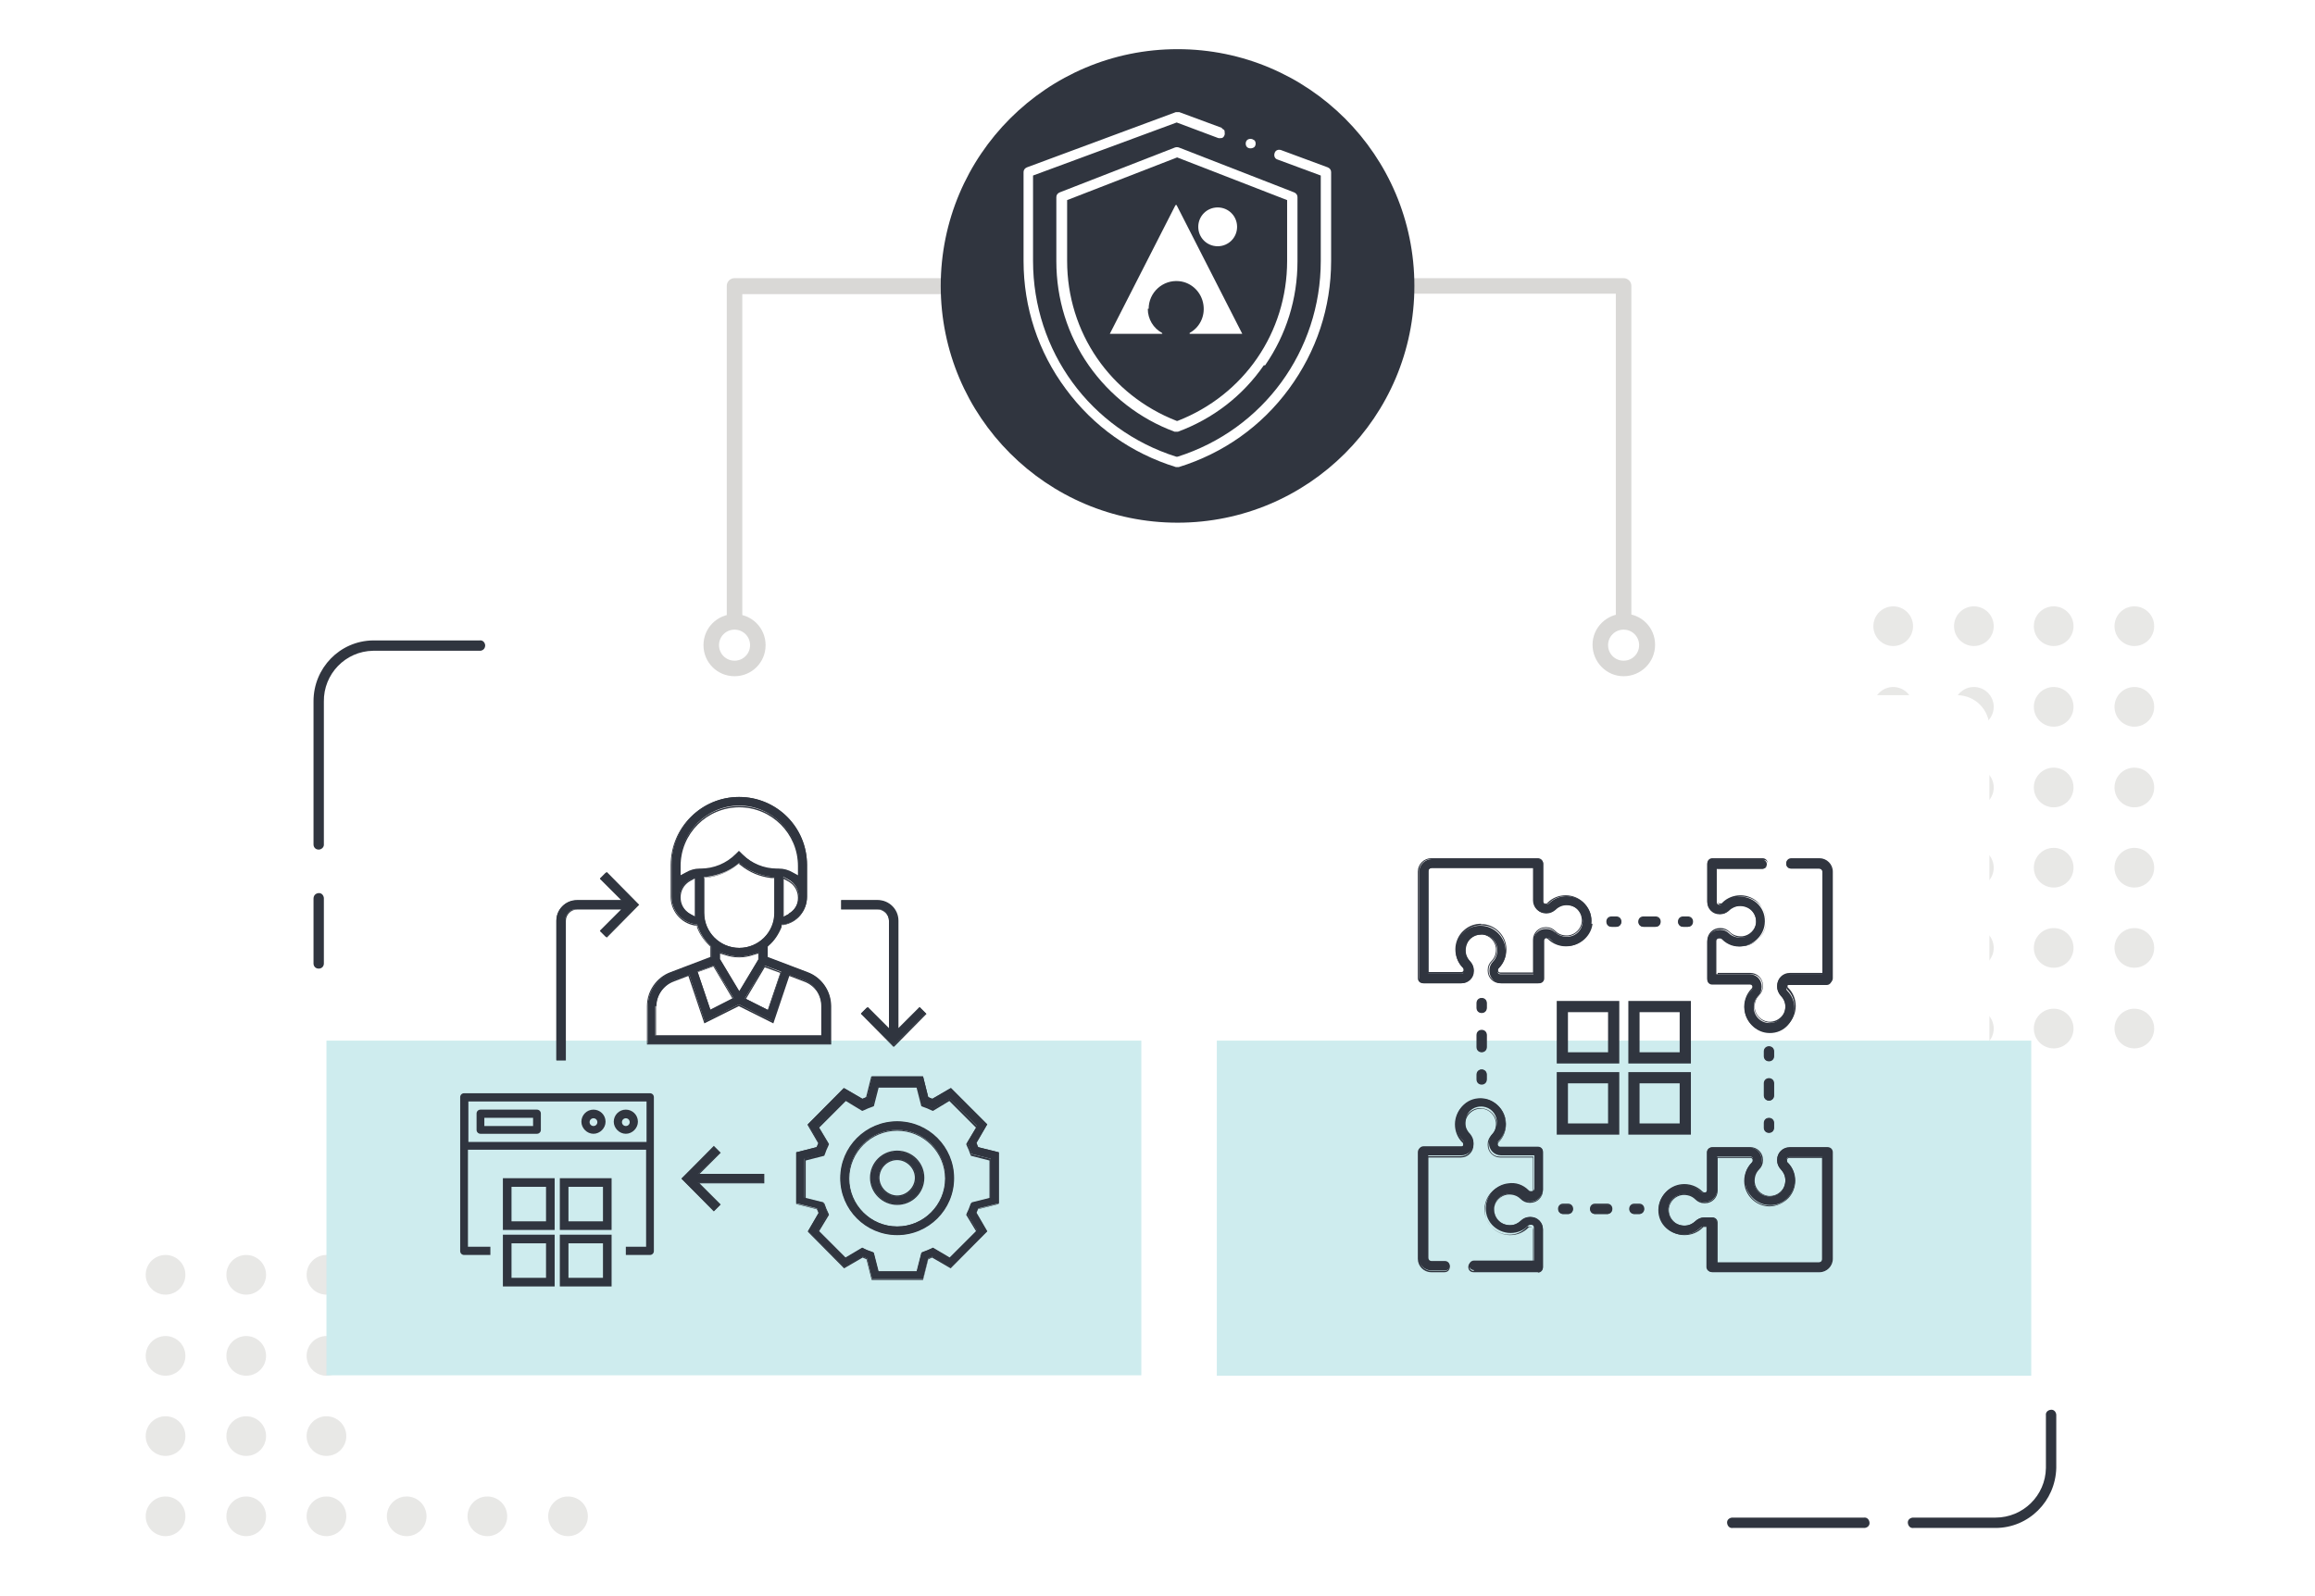 <?xml version="1.0" encoding="UTF-8"?>
<svg preserveAspectRatio="xMidYMid slice" xmlns="http://www.w3.org/2000/svg" xmlns:xlink="http://www.w3.org/1999/xlink" width="512px" height="353px" viewBox="0 0 538.1 370">
  <defs>
    <style>.g{fill:#d9d8d6;}.h,.i,.j{fill:#fff;}.k{fill:#ceecee;}.i{filter:url(#c);}.l{opacity:.6;}.m{fill:#30353f;}.j{filter:url(#e);}</style>
    <filter id="c" filterUnits="userSpaceOnUse">
      <feOffset dx="0" dy="0"></feOffset>
      <feGaussianBlur result="d" stdDeviation="5"></feGaussianBlur>
      <feFlood flood-color="#000" flood-opacity=".2"></feFlood>
      <feComposite in2="d" operator="in"></feComposite>
      <feComposite in="SourceGraphic"></feComposite>
    </filter>
    <filter id="e" filterUnits="userSpaceOnUse">
      <feOffset dx="0" dy="0"></feOffset>
      <feGaussianBlur result="f" stdDeviation="5"></feGaussianBlur>
      <feFlood flood-color="#000" flood-opacity=".2"></feFlood>
      <feComposite in2="f" operator="in"></feComposite>
      <feComposite in="SourceGraphic"></feComposite>
    </filter>
  </defs>
  <g id="a"></g>
  <g id="b">
    <g>
      <g class="l">
        <circle class="g" cx="439.6" cy="238.5" r="4.6"></circle>
        <circle class="g" cx="439.6" cy="219.8" r="4.6"></circle>
        <circle class="g" cx="439.6" cy="201.2" r="4.6"></circle>
        <circle class="g" cx="439.6" cy="182.6" r="4.6"></circle>
        <circle class="g" cx="439.6" cy="163.9" r="4.6"></circle>
        <circle class="g" cx="439.6" cy="145.2" r="4.6"></circle>
        <circle class="g" cx="458.3" cy="145.2" r="4.6"></circle>
        <circle class="g" cx="476.8" cy="145.2" r="4.6"></circle>
        <circle class="g" cx="495.5" cy="145.2" r="4.6"></circle>
        <circle class="g" cx="458.3" cy="238.5" r="4.6"></circle>
        <circle class="g" cx="458.3" cy="219.8" r="4.6"></circle>
        <circle class="g" cx="458.3" cy="201.2" r="4.6"></circle>
        <circle class="g" cx="458.3" cy="182.6" r="4.6"></circle>
        <circle class="g" cx="458.3" cy="163.9" r="4.6"></circle>
        <circle class="g" cx="476.8" cy="238.5" r="4.6"></circle>
        <circle class="g" cx="476.8" cy="219.8" r="4.6"></circle>
        <circle class="g" cx="476.8" cy="201.2" r="4.6"></circle>
        <circle class="g" cx="476.8" cy="182.6" r="4.6"></circle>
        <circle class="g" cx="476.8" cy="163.9" r="4.6"></circle>
        <circle class="g" cx="495.5" cy="238.5" r="4.6"></circle>
        <circle class="g" cx="495.5" cy="219.8" r="4.6"></circle>
        <circle class="g" cx="495.5" cy="201.2" r="4.6"></circle>
        <circle class="g" cx="495.5" cy="182.6" r="4.6"></circle>
        <circle class="g" cx="495.5" cy="163.9" r="4.6"></circle>
      </g>
      <g class="l">
        <circle class="g" cx="132.4" cy="351.6" r="4.6"></circle>
        <circle class="g" cx="113.7" cy="351.6" r="4.6"></circle>
        <circle class="g" cx="95" cy="351.6" r="4.6"></circle>
        <circle class="g" cx="76.4" cy="351.6" r="4.6"></circle>
        <circle class="g" cx="57.8" cy="351.6" r="4.6"></circle>
        <circle class="g" cx="39.1" cy="351.6" r="4.6"></circle>
        <circle class="g" cx="39.1" cy="333" r="4.6"></circle>
        <circle class="g" cx="39.1" cy="314.4" r="4.6"></circle>
        <circle class="g" cx="39.1" cy="295.6" r="4.6"></circle>
        <circle class="g" cx="132.4" cy="333" r="4.6"></circle>
        <circle class="g" cx="113.7" cy="333" r="4.6"></circle>
        <circle class="g" cx="95" cy="333" r="4.6"></circle>
        <circle class="g" cx="76.4" cy="333" r="4.6"></circle>
        <circle class="g" cx="57.8" cy="333" r="4.6"></circle>
        <circle class="g" cx="132.4" cy="314.4" r="4.6"></circle>
        <circle class="g" cx="113.7" cy="314.4" r="4.6"></circle>
        <circle class="g" cx="95" cy="314.4" r="4.6"></circle>
        <circle class="g" cx="76.4" cy="314.4" r="4.6"></circle>
        <circle class="g" cx="57.8" cy="314.4" r="4.6"></circle>
        <circle class="g" cx="132.4" cy="295.6" r="4.6"></circle>
        <circle class="g" cx="113.7" cy="295.6" r="4.6"></circle>
        <circle class="g" cx="95" cy="295.6" r="4.6"></circle>
        <circle class="g" cx="76.4" cy="295.6" r="4.6"></circle>
        <circle class="g" cx="57.8" cy="295.6" r="4.6"></circle>
      </g>
      <path class="i" d="M93.7,161.6H248.1c4.2,0,7.5,3.4,7.5,7.5v163.8c0,4.2-3.4,7.5-7.5,7.5H93.7c-4.2,0-7.5-3.4-7.5-7.5V169.2c0-4.2,3.4-7.6,7.5-7.6Z"></path>
      <path class="j" d="M300.1,161.2h154.3c4.2,0,7.5,3.4,7.5,7.5v163.8c0,4.2-3.4,7.5-7.5,7.5h-154.3c-4.2,0-7.5-3.4-7.5-7.5V168.7c0-4.2,3.4-7.5,7.5-7.5Z"></path>
      <rect class="k" x="282.8" y="241.3" width="188.8" height="77.7"></rect>
      <path class="k" d="M169.4,241.3H76.4v77.6h188.9v-77.6h-95.9Z"></path>
      <path class="g" d="M172.8,144.1h-3.6V66.3c0-1,.8-1.8,1.8-1.8h51.5v3.7h-49.7v75.9Z"></path>
      <path class="g" d="M378.9,144.1h-3.6V68.1h-59.4v-3.6h61.2c1,0,1.8,.8,1.8,1.8h0v77.8Z"></path>
      <circle class="m" cx="273.7" cy="66.3" r="54.9"></circle>
      <path class="g" d="M171,156.8c-4,0-7.2-3.2-7.2-7.2s3.2-7.2,7.2-7.2,7.2,3.2,7.2,7.2-3.2,7.2-7.2,7.2Zm0-10.8c-2,0-3.6,1.6-3.6,3.6s1.6,3.6,3.6,3.6,3.6-1.6,3.6-3.6-1.6-3.6-3.6-3.6h0Z"></path>
      <path class="g" d="M377.1,156.8c-4,0-7.2-3.3-7.2-7.3s3.3-7.2,7.3-7.2,7.2,3.2,7.2,7.2c0,4.1-3.3,7.3-7.3,7.3Zm0-10.8c-2,0-3.6,1.6-3.6,3.6s1.6,3.6,3.6,3.6,3.6-1.6,3.6-3.6-1.6-3.6-3.6-3.6h0Z"></path>
      <path class="m" d="M74.6,197c-.7,0-1.2-.5-1.2-1.2v-33.2c0-7.7,6.1-14,13.8-14.1h24.7c.7-.1,1.2,.4,1.3,1.1,0,.7-.4,1.2-1.1,1.3h-24.9c-6.4,.1-11.5,5.4-11.4,11.8v33.2c0,.6-.6,1.1-1.2,1.1Z"></path>
      <path class="m" d="M74.6,224.6c-.7,0-1.2-.5-1.2-1.2h0v-15c0-.7,.4-1.2,1.1-1.3,.7-.1,1.2,.4,1.3,1.1v15.2c0,.7-.5,1.2-1.2,1.2h0Z"></path>
      <path class="m" d="M463.3,354.3h-19c-.7,.1-1.2-.4-1.3-1.1-.1-.7,.4-1.2,1.1-1.3h19.2c6.4,0,11.6-5.1,11.7-11.5v-12.2c-.1-.7,.4-1.2,1.1-1.3,.7-.1,1.2,.4,1.3,1.1v12.4c-.2,7.7-6.4,13.9-14.1,13.9Z"></path>
      <path class="m" d="M432.8,354.3h-30.4c-.7,.1-1.2-.4-1.3-1.1-.1-.7,.4-1.2,1.1-1.3h30.6c.7-.1,1.2,.4,1.3,1.1,.1,.7-.4,1.2-1.1,1.3h-.2Z"></path>
      <path class="h" d="M80.6,34.6c.4,0,.8-.2,1.1-.4,.3-.3,.4-.7,.4-1.1s-.2-.8-.4-1.1c-.3-.3-.7-.4-1.1-.4s-.8,.2-1.1,.4c-.3,.3-.4,.7-.4,1.1s.2,.8,.4,1.1c.3,.3,.7,.4,1.1,.4Z"></path>
      <g>
        <path class="h" d="M284.1,29.7l-10-3.7c-.1,0-.3,0-.4,0s-.3,0-.4,0l-34.5,12.8c-.5,.2-.8,.6-.8,1.1v20.6c0,10.8,3.4,21.1,9.8,29.7,6.4,8.7,15.2,14.9,25.5,18.1,.2,0,.5,0,.7,0,10.3-3.2,19.1-9.4,25.5-18.1,6.4-8.7,9.8-18.9,9.8-29.7v-20.6c0-.5-.3-.9-.8-1.1h0l-10.8-4c-.6-.2-1.3,0-1.5,.7-.2,.6,0,1.3,.7,1.5l10,3.7v19.8c0,20.8-13.3,39.1-33.2,45.4h-.3c-19.9-6.3-33.2-24.5-33.2-45.4v-19.8l33.3-12.3,9.6,3.6c.3,.1,.6,0,.9,0,.3-.1,.5-.4,.6-.7,.1-.3,0-.6,0-.9s-.4-.5-.7-.6Z"></path>
        <path class="h" d="M294,84.7c4.9-7.1,7.5-15.4,7.5-24.1v-14.9c0-.5-.3-.9-.8-1.1l-26.7-10.4c-.3-.1-.6-.1-.9,0l-26.7,10.4c-.5,.2-.8,.6-.8,1.1v14.9c0,8.7,2.6,17.1,7.5,24.1,4.9,7,11.8,12.4,19.9,15.4,.3,0,.6,0,.8,0,8.1-3,15-8.3,19.9-15.4Zm-20.2,12.9h-.3c-15.4-6-25.4-20.5-25.4-37.1v-14.1l25.5-9.9,25.5,9.9v14.1c0,16.6-10,31.1-25.4,37.1Z"></path>
        <path class="h" d="M291.4,32.5c-.2-.2-.5-.3-.8-.3s-.6,.1-.8,.3c-.2,.2-.3,.5-.3,.8s.1,.6,.3,.8c.4,.4,1.2,.4,1.7,0,.2-.2,.3-.5,.3-.8s-.1-.6-.3-.8Z"></path>
      </g>
      <g>
        <g>
          <path class="m" d="M216.9,291.4l4.3,2.5,8.4-8.4-2.5-4.3,.4-1,4.8-1.2v-11.8l-4.8-1.2-.4-1,2.5-4.3-8.4-8.4-4.3,2.5-1-.4-1.2-4.8h-11.8l-1.2,4.8-1,.4-4.3-2.5-8.4,8.4,2.5,4.3-.4,1-4.8,1.2v11.8l4.8,1.2,.4,1-2.5,4.3,8.4,8.4,4.3-2.5,1,.4,1.2,4.8h11.8l1.2-4.8,1-.4Zm-2.5-1l-1.1,4.4h-9l-1.1-4.4-.5-.2c-.6-.2-1.2-.4-1.7-.7l-.4-.2-3.9,2.3-6.3-6.3,2.3-3.9-.2-.4c-.3-.6-.5-1.2-.7-1.7l-.2-.5-4.4-1.1v-9l4.4-1.1,.2-.5c.2-.6,.4-1.2,.7-1.7l.2-.4-2.3-3.9,6.3-6.3,3.9,2.3,.4-.2c.6-.3,1.2-.5,1.7-.7l.5-.2,1.1-4.4h9l1.1,4.4,.5,.2c.6,.2,1.2,.4,1.7,.7l.4,.2,3.9-2.3,6.3,6.3-2.3,3.9,.2,.4c.3,.6,.5,1.2,.7,1.7l.2,.5,4.4,1.1v9l-4.4,1.1-.2,.5c-.2,.6-.4,1.2-.7,1.7l-.2,.4,2.3,3.9-6.3,6.3-3.9-2.3-.4,.2c-.6,.3-1.2,.5-1.7,.7l-.5,.2Z"></path>
          <path class="m" d="M214.8,296.8h-12l-1.2-4.8-.9-.4-4.3,2.5h0l-8.4-8.5h0l2.5-4.3-.4-.9-4.8-1.2v-12h0l4.7-1.2,.4-.9-2.5-4.3h0l8.4-8.5,4.3,2.5,.9-.4,1.2-4.8h12l1.2,4.8,.9,.4,4.3-2.5h0l8.4,8.5h0l-2.5,4.3,.4,.9,4.8,1.2v12l-4.8,1.2-.4,.9,2.5,4.3h0l-8.4,8.5-4.3-2.5-.9,.4-1.2,4.8Zm-11.8-.2h11.7l1.2-4.8,1.1-.5,4.2,2.5,8.2-8.2-2.5-4.2,.5-1.1h0l4.7-1.2v-11.7l-4.8-1.2-.5-1.1h0l2.5-4.2-8.2-8.2-4.2,2.5-1.1-.5-1.2-4.8h-11.7l-1.2,4.8-1.1,.5-4.2-2.5-8.2,8.2,2.5,4.2-.5,1.1-4.8,1.2v11.7l4.8,1.2,.5,1.1h0l-2.5,4.2,8.2,8.2,4.2-2.5,1.1,.5,1.2,4.8Zm10.4-1.6h-9.2l-1.1-4.4h-.4c-.6-.3-1.2-.6-1.7-.9l-.4-.2-3.9,2.3h0l-6.4-6.5h0l2.3-3.9-.2-.4c-.3-.6-.5-1.2-.7-1.7v-.4l-4.5-1.1v-9.2h0l4.3-1.1v-.4c.3-.6,.6-1.2,.9-1.7l.2-.4-2.3-3.9h0l6.4-6.5,3.9,2.3,.4-.2c.6-.3,1.2-.5,1.7-.7h.4l1.1-4.5h9.2l1.1,4.4h.4c.6,.3,1.2,.6,1.7,.9l.4,.2,3.9-2.3h0l6.4,6.5h0l-2.3,3.9,.2,.4c.3,.6,.5,1.2,.7,1.7v.4l4.5,1.1v9.2h0l-4.3,1.1v.4c-.3,.6-.6,1.2-.9,1.7l-.2,.4,2.3,3.9h0l-6.4,6.5-3.9-2.3-.4,.2c-.6,.3-1.2,.5-1.7,.7h-.4l-1.1,4.5Zm-9-.2h8.8l1.1-4.3,.5-.2c.6-.2,1.1-.4,1.7-.7l.5-.2,3.8,2.3,6.2-6.2-2.3-3.8,.2-.5c.3-.6,.5-1.1,.7-1.7l.2-.5,4.3-1.1v-8.8l-4.3-1.1-.2-.5c-.2-.6-.4-1.1-.7-1.7l-.2-.5,2.3-3.8-6.2-6.2-3.8,2.3-.5-.2c-.6-.3-1.1-.5-1.7-.7l-.5-.2-1.1-4.3h-8.8l-1.1,4.3-.5,.2c-.6,.2-1.1,.4-1.7,.7l-.5,.2-3.8-2.3-6.2,6.2,2.3,3.8-.2,.5c-.3,.6-.5,1.1-.7,1.7l-.2,.5-4.3,1.1v8.8l4.3,1.1,.2,.5c.2,.6,.4,1.1,.7,1.7l.2,.5-2.3,3.8,6.2,6.2,3.8-2.3,.5,.2c.6,.3,1.1,.5,1.7,.7l.5,.2,1.1,4.3Z"></path>
        </g>
        <g>
          <path class="m" d="M208.7,260.1c-7.2,0-13.1,5.9-13.1,13.1s5.9,13.1,13.1,13.1,13.1-5.9,13.1-13.1-5.9-13.1-13.1-13.1Zm0,24.3c-6.2,0-11.2-5-11.2-11.2s5-11.2,11.2-11.2,11.2,5,11.2,11.2-5,11.2-11.2,11.2Z"></path>
          <path class="m" d="M208.7,286.4c-7.3,0-13.2-5.9-13.2-13.2s5.9-13.2,13.2-13.2,13.2,5.9,13.2,13.2-5.9,13.2-13.2,13.2Zm0-26.1c-7.1,0-12.9,5.8-12.9,12.9s5.8,12.9,12.9,12.9,12.9-5.8,12.9-12.9-5.8-12.9-12.9-12.9Zm0,24.3c-6.2,0-11.3-5.1-11.3-11.3s5.1-11.3,11.3-11.3,11.3,5.1,11.3,11.3-5.1,11.3-11.3,11.3Zm0-22.4c-6.1,0-11.1,5-11.1,11.1s5,11.1,11.1,11.1,11.1-5,11.1-11.1-5-11.1-11.1-11.1Z"></path>
        </g>
        <g>
          <path class="m" d="M208.7,267c-3.4,0-6.1,2.8-6.1,6.1s2.8,6.1,6.1,6.1,6.1-2.8,6.1-6.1-2.8-6.1-6.1-6.1Zm0,10.4c-2.4,0-4.3-1.9-4.3-4.3s1.9-4.3,4.3-4.3,4.3,1.9,4.3,4.3-1.9,4.3-4.3,4.3Z"></path>
          <path class="m" d="M208.7,279.4c-3.4,0-6.3-2.8-6.3-6.3s2.8-6.3,6.3-6.3,6.3,2.8,6.3,6.3-2.8,6.3-6.3,6.3Zm0-12.3c-3.3,0-6,2.7-6,6s2.7,6,6,6,6-2.7,6-6-2.7-6-6-6Zm0,10.4c-2.4,0-4.4-2-4.4-4.4s2-4.4,4.4-4.4,4.4,2,4.4,4.4-2,4.4-4.4,4.4Zm0-8.5c-2.3,0-4.1,1.9-4.1,4.1s1.9,4.1,4.1,4.1,4.1-1.9,4.1-4.1-1.9-4.1-4.1-4.1Z"></path>
        </g>
        <g>
          <path class="m" d="M150.8,242.1h42.5v-8.8c0-3.5-2.2-6.6-5.4-7.8l-9.3-3.5v-2.5l.3-.3c1.3-1.2,2.3-2.7,2.8-4.3l.2-.5h.5c3.1-.6,5.4-3.3,5.4-6.5v-7.4c0-8.7-7-15.7-15.7-15.7s-15.7,7-15.7,15.7v7.4c0,3.2,2.3,5.9,5.4,6.4h.5l.2,.6c.6,1.6,1.5,3.1,2.8,4.3l.3,.3v2.5l-9.3,3.5c-3.2,1.2-5.4,4.4-5.4,7.8v8.8Zm31-16.8l-3,8.9-5.4-2.7,4.6-7.6,3.8,1.4Zm-9.7,4.7l-4.5-7.6v-1.6l1.1,.4c2.2,.8,4.6,.8,6.8,0l1.1-.4v1.6l-4.5,7.6Zm11.5-18.1l-1.3,.7v-9.3l1.3,.7c1.4,.8,2.3,2.3,2.3,3.9s-.9,3.1-2.3,3.9Zm-21.7,.7l-1.3-.7c-1.4-.8-2.3-2.3-2.3-3.9s.9-3.1,2.3-3.9l1.3-.7v9.3Zm1-11.2c-1.1,0-2.2,.3-3.2,.9l-1.3,.7v-2.5c0-7.6,6.2-13.7,13.7-13.7s13.7,6.2,13.7,13.7v2.5l-1.3-.7c-1-.6-2.1-.9-3.3-.9h-.3c-3.1,0-6-1.2-8.2-3.4l-.7-.7-.7,.7c-2.2,2.2-5.1,3.4-8.2,3.4h-.3Zm1,10.2v-8.3h.8c2.6-.4,5-1.3,6.9-2.8l.5-.4,.5,.4c1.9,1.5,4.3,2.5,6.9,2.8h.8v8.3c0,4.5-3.7,8.2-8.2,8.2s-8.2-3.7-8.2-8.2Zm2.3,12.3l4.6,7.6-5.4,2.7-3-8.9,3.8-1.4Zm-13.3,9.4c0-2.6,1.7-5,4.1-6l3.5-1.3,3.6,10.9,7.9-4,7.9,4,3.6-10.9,3.5,1.3c2.5,.9,4.1,3.3,4.1,6v6.8h-38.5v-6.8Z"></path>
          <path class="m" d="M193.4,242.2h-42.7v-8.9c0-3.5,2.2-6.7,5.5-7.9l9.2-3.5v-2.4l-.2-.2c-1.3-1.2-2.3-2.7-2.9-4.3v-.4h-.6c-3.2-.6-5.5-3.4-5.5-6.6v-7.4c0-8.7,7.1-15.8,15.8-15.8s15.8,7.1,15.8,15.8v7.4c0,3.2-2.3,6-5.5,6.5h-.4v.5c-.7,1.7-1.7,3.2-3,4.3l-.2,.2v2.4l9.2,3.5c3.3,1.2,5.5,4.4,5.5,7.9v8.9Zm-42.5-.2h42.2v-8.6c0-3.4-2.1-6.5-5.3-7.7l-9.4-3.5v-2.7l.3-.3c1.3-1.2,2.3-2.6,2.8-4.2l.2-.6h.6c3.1-.6,5.3-3.3,5.3-6.4v-7.4c0-8.6-7-15.6-15.6-15.6s-15.6,7-15.6,15.6v7.4c0,3.1,2.2,5.7,5.3,6.3h.6l.2,.7c.6,1.6,1.5,3.1,2.8,4.2l.3,.3v2.7l-9.4,3.5c-3.2,1.2-5.3,4.3-5.3,7.7v8.6Zm40.5-1.7h-38.8v-6.9c0-2.7,1.7-5.1,4.2-6.1l3.7-1.4,3.6,10.9,7.9-3.9h0l7.8,3.9,3.6-10.9,3.7,1.4c2.5,.9,4.2,3.4,4.2,6.1v6.9Zm-38.5-.2h38.3v-6.7c0-2.6-1.6-4.9-4.1-5.8l-3.4-1.3-3.7,11-8-4-8,4-3.7-11-3.4,1.3c-2.4,.9-4.1,3.3-4.1,5.9v6.7Zm26-5.6h-.1l-5.5-2.8h0l4.6-7.8h0l3.9,1.5-3,9.1Zm-5.3-2.9l5.1,2.6,2.9-8.6-3.6-1.3-4.4,7.4Zm-8.4,2.9h0l-3-9.1,4-1.5,4.7,7.8-5.6,2.8Zm-2.7-9l2.9,8.6,5.1-2.6-4.4-7.4-3.6,1.3Zm9.6,4.8l-4.7-7.8v-1.8l1.3,.5c2.2,.8,4.5,.8,6.7,0l1.3-.5v1.8h0l-4.6,7.8Zm-4.4-7.8l4.4,7.3,4.4-7.3v-1.4l-1,.3c-2.3,.8-4.6,.8-6.9,0l-1-.3v1.4Zm4.4-2.4c-4.6,0-8.3-3.7-8.3-8.3v-8.4h.9c2.6-.4,4.9-1.3,6.9-2.8l.6-.5,.6,.5c1.9,1.5,4.3,2.5,6.9,2.7h.9v8.5c0,4.6-3.7,8.3-8.3,8.3Zm-8.1-16.5v8.1c0,4.5,3.6,8.1,8.1,8.1s8.1-3.6,8.1-8.1v-8.1h-.7c-2.6-.3-5-1.3-7-2.9l-.5-.4-.5,.4c-2,1.5-4.4,2.5-7,2.8h-.7Zm18.2,9.4v-9.7l1.5,.9c1.4,.8,2.3,2.4,2.3,4s-.9,3.2-2.3,4l-1.5,.9Zm.2-9.3v8.9l1.1-.6c1.4-.8,2.2-2.2,2.2-3.8s-.8-3-2.2-3.8l-1.1-.6Zm-20.4,9.3l-1.5-.9c-1.4-.8-2.3-2.4-2.3-4s.9-3.2,2.3-4l1.5-.9v9.7Zm-.2-9.3l-1.1,.6c-1.4,.8-2.2,2.2-2.2,3.8s.8,3,2.2,3.8l1.1,.6v-8.9Zm24.2-.2l-1.5-.9c-1-.6-2.1-.9-3.2-.9h-.3c-3.1,0-6.1-1.2-8.3-3.4l-.6-.6-.6,.6c-2.2,2.2-5.2,3.4-8.3,3.4h-.3c-1.1,0-2.2,.3-3.2,.9l-1.5,.9v-2.7c0-7.6,6.2-13.9,13.9-13.9s13.9,6.2,13.9,13.9v2.7Zm-13.9-16.3c-7.5,0-13.6,6.1-13.6,13.6v2.3l1.1-.6c1.1-.6,2.2-.9,3.3-.9h.3c3.1,0,5.9-1.2,8.1-3.4l.8-.8,.8,.8c2.2,2.2,5,3.4,8.1,3.4h.3c1.1,0,2.3,.3,3.3,.9l1.1,.6v-2.3c0-7.5-6.1-13.6-13.6-13.6Z"></path>
        </g>
        <g>
          <polygon class="m" points="177.7 274.3 177.7 272.3 162.5 272.3 167.6 267.3 166.2 265.9 158.7 273.3 166.2 280.8 167.6 279.4 162.5 274.3 177.7 274.3"></polygon>
          <path class="m" d="M166.2,280.9h0l-7.5-7.6h0l7.5-7.6,1.6,1.6h0l-4.9,4.9h15v2.2h-15l4.9,4.9-1.6,1.6Zm-7.3-7.6l7.3,7.3,1.2-1.2-5.2-5.2h15.3v-1.7h-15.3l5.2-5.2-1.2-1.2-7.3,7.3Z"></path>
        </g>
        <g>
          <path class="m" d="M148.7,209.8l-7.5-7.5-1.4,1.4,5.1,5.1h-10.5c-2.6,0-4.7,2.1-4.7,4.7v32.3h2v-32.3c0-1.5,1.2-2.7,2.7-2.7h10.5l-5.1,5.1,1.4,1.4,7.5-7.5Z"></path>
          <path class="m" d="M131.9,245.9h-2.2v-32.4c0-2.6,2.1-4.8,4.8-4.8h10.2l-4.9-4.9,1.6-1.6h0l7.5,7.6h0l-7.5,7.6-1.6-1.6h0l4.9-4.9h-10.2c-1.4,0-2.6,1.2-2.6,2.6v32.4Zm-2-.2h1.7v-32.1c0-1.6,1.3-2.8,2.8-2.8h10.8l-5.2,5.2,1.2,1.2,7.3-7.3-7.3-7.3-1.2,1.2,5.2,5.2h-10.8c-2.5,0-4.5,2-4.5,4.5v32.1Z"></path>
        </g>
        <g>
          <path class="m" d="M215.3,235l-1.4-1.4-5.1,5.1v-25.2c0-2.6-2.1-4.7-4.7-4.7h-8.3v2h8.3c1.5,0,2.7,1.2,2.7,2.7v25.2l-5.1-5.1-1.4,1.4,7.5,7.5,7.5-7.5Z"></path>
          <path class="m" d="M207.8,242.7h0l-7.5-7.6,1.6-1.6h0l4.9,4.9v-24.9c0-1.4-1.2-2.6-2.6-2.6h-8.5v-2.2h8.5c2.6,0,4.8,2.1,4.8,4.8v24.9l4.9-4.9,1.6,1.6h0l-7.5,7.6Zm-7.3-7.6l7.3,7.3,7.3-7.3-1.2-1.2-5.2,5.2v-25.5c0-2.5-2-4.5-4.5-4.5h-8.2v1.7h8.2c1.6,0,2.8,1.3,2.8,2.8v25.5l-5.2-5.2-1.2,1.2Z"></path>
        </g>
        <g>
          <path class="m" d="M129.3,285.2h-12v-12h12v12Zm-10-2h8v-8h-8v8Z"></path>
          <path class="m" d="M142.5,285.2h-12v-12h12v12Zm-10-2h8v-8h-8v8Z"></path>
          <path class="m" d="M129.3,298.3h-12v-12h12v12Zm-10-2h8v-8h-8v8Z"></path>
          <path class="m" d="M142.5,298.3h-12v-12h12v12Zm-10-2h8v-8h-8v8Z"></path>
          <path class="m" d="M145.8,257.3c-1.6,0-2.8,1.3-2.8,2.8s1.3,2.8,2.8,2.8,2.8-1.3,2.8-2.8c0-1.6-1.3-2.8-2.8-2.8Zm0,3.8c-.5,0-.9-.4-.9-.9s.4-.9,.9-.9,.9,.4,.9,.9c0,.5-.4,.9-.9,.9Z"></path>
          <path class="m" d="M138.3,257.3c-1.6,0-2.8,1.3-2.8,2.8s1.3,2.8,2.8,2.8,2.8-1.3,2.8-2.8c0-1.6-1.3-2.8-2.8-2.8Zm0,3.8c-.5,0-.9-.4-.9-.9s.4-.9,.9-.9,.9,.4,.9,.9c0,.5-.4,.9-.9,.9Z"></path>
          <path class="m" d="M125.2,257.3h-13.1c-.5,0-.9,.4-.9,.9v3.8c0,.5,.4,.9,.9,.9h13.1c.5,0,.9-.4,.9-.9v-3.8c0-.5-.4-.9-.9-.9Zm-.9,3.8h-11.3v-1.9h11.3v1.9Z"></path>
          <path class="m" d="M151.5,253.5h-43.2c-.5,0-.9,.4-.9,.9v35.7c0,.5,.4,.9,.9,.9h6.1v-1.9h-5.2v-22.5h41.3v22.5h-4.7v1.9h5.6c.5,0,.9-.4,.9-.9v-35.7c0-.5-.4-.9-.9-.9Zm-.9,11.3h-41.3v-9.4h41.3v9.4Z"></path>
        </g>
      </g>
      <path class="h" d="M267,71.6c0-3.8,3.3-6.8,7.1-6.4,2.9,.3,5.2,2.6,5.6,5.5,.4,2.8-1,5.3-3.2,6.5,0,0,0,.2,0,.2h12.2l-15.2-29.8c0-.1-.2-.1-.3,0l-15.2,29.8h12.1c.1,0,.1-.1,0-.2-2-1.1-3.3-3.2-3.3-5.6"></path>
      <path class="h" d="M287.5,52.6c0,2.5-2,4.5-4.5,4.5s-4.5-2-4.5-4.5,2-4.5,4.5-4.5,4.5,2,4.5,4.5"></path>
      <g>
        <g>
          <g>
            <path class="m" d="M425.4,226.9v-24.7c0-1.6-1.3-3-3-3h-6.5c-.6,0-1.1,.5-1.1,1.1s.5,1.1,1.1,1.1h6.5c.5,0,.8,.4,.8,.8v23.7h-7.7c-1.5,0-2.8,1.2-2.8,2.8v.2c0,.7,.3,1.4,.8,2,.7,.7,1.1,1.6,1.1,2.6s-.4,2.1-1.2,2.8c-.8,.7-1.8,1-2.9,.9-1.7-.2-3-1.5-3.2-3.2-.1-1.1,.2-2.3,1-3.1,.5-.5,.8-1.2,.8-2v-.2c0-1.5-1.2-2.8-2.8-2.8h-7.7v-7.7c0-.4,.3-.6,.6-.6h.2c.2,0,.3,0,.5,.2,1.3,1.3,3,1.9,4.8,1.6,2.6-.3,4.8-2.5,5.1-5.1,.2-1.7-.3-3.3-1.4-4.5-1.1-1.2-2.7-1.9-4.3-1.9s-3,.6-4.1,1.7c-.1,.1-.3,.2-.5,.2h-.2c-.4,0-.6-.3-.6-.6v-7.7h10.5c.6,0,1.1-.5,1.1-1.1s-.5-1.1-1.1-1.1h-11.6c-.6,0-1.1,.5-1.1,1.1v8.8c0,1.5,1.2,2.8,2.8,2.8h.2c.7,0,1.4-.3,2-.8,.7-.7,1.6-1.1,2.6-1.1s2.1,.4,2.8,1.2c.7,.8,1,1.8,.9,2.9-.2,1.7-1.5,3-3.2,3.2-1.1,.1-2.3-.2-3.1-1-.5-.5-1.2-.8-2-.8h-.2c-1.5,0-2.8,1.2-2.8,2.8v8.8c0,.6,.5,1.1,1.1,1.1h8.8c.4,0,.6,.3,.6,.6v.2c0,.2,0,.3-.2,.5-1.3,1.3-1.9,3-1.6,4.8,.3,2.6,2.5,4.8,5.1,5.1,1.7,.2,3.3-.3,4.5-1.4,1.2-1.1,1.9-2.7,1.9-4.3s-.6-3-1.7-4.1c-.1-.1-.2-.3-.2-.5v-.2c0-.4,.3-.6,.6-.6h8.8c.6,0,1.1-.5,1.1-1.1Z"></path>
            <path class="m" d="M411,239.3c-.2,0-.4,0-.7,0-2.7-.3-4.9-2.5-5.2-5.2-.2-1.8,.4-3.6,1.7-4.9,.1-.1,.2-.3,.2-.4v-.2c0-.3-.2-.5-.5-.5h-8.8c-.7,0-1.2-.5-1.2-1.2v-8.8c0-1.6,1.3-2.9,2.9-2.9h.2c.8,0,1.5,.3,2.1,.9,.8,.8,1.9,1.1,3,1,1.6-.2,2.9-1.5,3.1-3.1,.1-1-.2-2-.9-2.8-.7-.8-1.6-1.2-2.7-1.2s-1.8,.4-2.5,1c-.6,.6-1.3,.9-2.1,.9h-.2c-1.6,0-2.9-1.3-2.9-2.9v-8.8c0-.7,.5-1.2,1.2-1.2h11.6c.7,0,1.2,.5,1.2,1.2s-.5,1.2-1.2,1.2h-10.4v7.6c0,.3,.2,.5,.5,.5h.2c.1,0,.3,0,.4-.2,1.1-1.1,2.6-1.7,4.2-1.7s3.3,.7,4.4,2c1.1,1.3,1.7,2.9,1.5,4.6-.3,2.7-2.5,4.9-5.2,5.2-1.8,.2-3.6-.4-4.9-1.7-.1-.1-.3-.2-.4-.2h-.2c-.3,0-.5,.2-.5,.5v7.6h7.6c1.6,0,2.9,1.3,2.9,2.9v.2c0,.8-.3,1.5-.9,2.1-.8,.8-1.1,1.9-1,3,.2,1.6,1.5,2.9,3.1,3.1,1,.1,2-.2,2.8-.9,.8-.7,1.2-1.6,1.2-2.7s-.4-1.8-1-2.5c-.6-.6-.9-1.3-.9-2.1v-.2c0-1.6,1.3-2.9,2.9-2.9h7.6v-23.5c0-.4-.3-.7-.7-.7h-6.5c-.7,0-1.2-.5-1.2-1.2s.5-1.2,1.2-1.2h6.5c1.7,0,3.1,1.4,3.1,3.1v24.7c0,.7-.5,1.2-1.2,1.2h-8.8c-.3,0-.5,.2-.5,.5v.2c0,.1,0,.3,.2,.4,1.1,1.1,1.7,2.6,1.7,4.2s-.7,3.3-2,4.4c-1.1,1-2.5,1.5-4,1.5Zm-11.6-23.8c-1.5,0-2.6,1.2-2.6,2.6v8.8c0,.5,.4,.9,.9,.9h8.8c.4,0,.8,.3,.8,.8v.2c0,.2,0,.4-.3,.6-1.2,1.2-1.8,3-1.6,4.7,.3,2.6,2.4,4.7,5,4.9,1.6,.2,3.2-.3,4.4-1.4,1.2-1.1,1.9-2.6,1.9-4.2s-.6-2.9-1.7-4c-.2-.2-.2-.4-.2-.6v-.2c0-.4,.3-.8,.8-.8h8.8c.5,0,.9-.4,.9-.9v-24.7c0-1.6-1.3-2.8-2.8-2.8h-6.5c-.5,0-.9,.4-.9,.9s.4,.9,.9,.9h6.5c.5,0,1,.4,1,1v23.8h-7.8c-1.5,0-2.6,1.2-2.6,2.6v.2c0,.7,.3,1.4,.8,1.9,.7,.7,1.1,1.7,1.1,2.7s-.5,2.1-1.3,2.8c-.8,.7-1.9,1.1-3,.9-1.7-.2-3.1-1.6-3.3-3.3-.1-1.2,.2-2.3,1.1-3.2,.5-.5,.8-1.2,.8-1.9v-.2c0-1.5-1.2-2.6-2.6-2.6h-7.8v-7.8c0-.4,.3-.8,.8-.8h.2c.2,0,.4,0,.6,.3,1.2,1.2,3,1.8,4.7,1.6,2.6-.3,4.7-2.4,4.9-5,.2-1.6-.3-3.2-1.4-4.4-1.1-1.2-2.6-1.9-4.2-1.9s-2.9,.6-4,1.7c-.2,.2-.4,.2-.6,.2h-.2c-.4,0-.8-.3-.8-.8v-7.8h10.7c.5,0,.9-.4,.9-.9s-.4-.9-.9-.9h-11.6c-.5,0-.9,.4-.9,.9v8.8c0,1.5,1.2,2.6,2.6,2.6h.2c.7,0,1.4-.3,1.9-.8,.7-.7,1.7-1.1,2.7-1.1s2.1,.5,2.8,1.3c.7,.8,1.1,1.9,.9,3-.2,1.7-1.6,3.1-3.3,3.3-1.2,.1-2.3-.2-3.2-1.1-.5-.5-1.2-.8-1.9-.8h-.2Z"></path>
          </g>
          <g>
            <path class="m" d="M397.7,294.9h24.7c1.6,0,3-1.3,3-3v-24.7c0-.6-.5-1.1-1.1-1.1h-8.8c-1.5,0-2.8,1.2-2.8,2.8v.2c0,.7,.3,1.4,.8,2,.7,.7,1.1,1.6,1.1,2.6s-.4,2.1-1.2,2.8c-.8,.7-1.8,1-2.9,.9-1.7-.2-3-1.5-3.2-3.2-.1-1.1,.2-2.3,1-3.1,.5-.5,.8-1.2,.8-2v-.2c0-1.5-1.2-2.8-2.8-2.8h-8.8c-.6,0-1.1,.5-1.1,1.1v8.8c0,.4-.3,.6-.6,.6h-.2c-.2,0-.3,0-.5-.2-1.3-1.3-3-1.9-4.8-1.6-2.6,.3-4.8,2.5-5.1,5.1-.2,1.7,.3,3.3,1.4,4.5,1.1,1.2,2.7,1.9,4.3,1.9s3-.6,4.1-1.7c.1-.1,.3-.2,.5-.2h.8v9.4c0,.6,.5,1.1,1.1,1.1Zm-1.9-12.6c-.7,0-1.4,.3-2,.8-.7,.7-1.6,1.1-2.6,1.1s-2.1-.4-2.8-1.2c-.7-.8-1-1.8-.9-2.9,.2-1.7,1.5-3,3.2-3.2,1.1-.1,2.3,.2,3.1,1,.5,.5,1.2,.8,2,.8h.2c1.5,0,2.8-1.2,2.8-2.8v-7.7h7.7c.4,0,.6,.3,.6,.6v.2c0,.2,0,.3-.2,.5-1.3,1.3-1.9,3-1.6,4.8,.3,2.6,2.5,4.8,5.1,5.1,1.7,.2,3.3-.3,4.5-1.4,1.2-1.1,1.9-2.7,1.9-4.3s-.6-3-1.7-4.1c-.1-.1-.2-.3-.2-.5v-.2c0-.4,.3-.6,.6-.6h7.7v23.7c0,.5-.4,.8-.8,.8h-23.7v-9.4c0-.6-.5-1.1-1.1-1.1h-1.9Z"></path>
            <path class="m" d="M422.4,295h-24.7c-.7,0-1.2-.5-1.2-1.2v-9.3h-.7c-.1,0-.3,0-.4,.2-1.1,1.1-2.6,1.7-4.2,1.7s-3.3-.7-4.4-2c-1.1-1.3-1.7-2.9-1.5-4.6,.3-2.7,2.5-4.9,5.2-5.2,1.8-.2,3.6,.4,4.9,1.7,.1,.1,.3,.2,.4,.2h.2c.3,0,.5-.2,.5-.5v-8.8c0-.7,.5-1.2,1.2-1.2h8.8c1.6,0,2.9,1.3,2.9,2.9v.2c0,.8-.3,1.5-.9,2.1-.8,.8-1.1,1.9-1,3,.2,1.6,1.5,2.9,3.1,3.1,1,.1,2-.2,2.8-.9,.8-.7,1.2-1.6,1.2-2.7s-.4-1.8-1-2.5c-.6-.6-.9-1.3-.9-2.1v-.2c0-1.6,1.3-2.9,2.9-2.9h8.8c.7,0,1.2,.5,1.2,1.2v24.7c0,1.7-1.4,3.1-3.1,3.1Zm-26.6-10.7h1v9.5c0,.5,.4,.9,.9,.9h24.7c1.6,0,2.8-1.3,2.8-2.8v-24.7c0-.5-.4-.9-.9-.9h-8.8c-1.5,0-2.6,1.2-2.6,2.6v.2c0,.7,.3,1.4,.8,1.9,.7,.7,1.1,1.7,1.1,2.7s-.5,2.1-1.3,2.8c-.8,.7-1.9,1.1-3,.9-1.7-.2-3.1-1.6-3.3-3.3-.1-1.2,.2-2.3,1.1-3.2,.5-.5,.8-1.2,.8-1.9v-.2c0-1.5-1.2-2.6-2.6-2.6h-8.8c-.5,0-.9,.4-.9,.9v8.8c0,.4-.3,.8-.8,.8h-.2c-.2,0-.4,0-.6-.2-1.2-1.2-3-1.8-4.7-1.6-2.6,.3-4.7,2.4-4.9,5-.2,1.6,.3,3.2,1.4,4.4,1.1,1.2,2.6,1.9,4.2,1.9s2.9-.6,4-1.7c.2-.2,.4-.2,.6-.2Zm26.6,8.6h-23.8v-9.5c0-.5-.4-.9-.9-.9h-1.9c-.7,0-1.4,.3-1.9,.8-.7,.7-1.7,1.1-2.7,1.1s-2.1-.5-2.8-1.3c-.7-.8-1.1-1.9-.9-3,.2-1.7,1.6-3.1,3.3-3.3,1.2-.1,2.3,.2,3.2,1.1,.5,.5,1.2,.8,1.9,.8h.2c1.5,0,2.6-1.2,2.6-2.6v-7.8h7.8c.4,0,.8,.3,.8,.8v.2c0,.2,0,.4-.3,.6-1.2,1.2-1.8,3-1.6,4.7,.3,2.6,2.4,4.7,5,4.9,1.6,.2,3.2-.3,4.4-1.4,1.2-1.1,1.9-2.6,1.9-4.2s-.6-2.9-1.7-4c-.2-.2-.2-.4-.2-.6v-.2c0-.4,.3-.8,.8-.8h7.8v23.8c0,.5-.4,1-1,1Zm-23.5-.2h23.5c.4,0,.7-.3,.7-.7v-23.5h-7.6c-.3,0-.5,.2-.5,.5v.2c0,.1,0,.3,.2,.4,1.1,1.1,1.7,2.6,1.7,4.2s-.7,3.3-2,4.4c-1.3,1.1-3,1.7-4.6,1.5-2.7-.3-4.9-2.5-5.2-5.2-.2-1.8,.4-3.6,1.7-4.9,.1-.1,.2-.3,.2-.4v-.2c0-.3-.2-.5-.5-.5h-7.6v7.6c0,1.6-1.3,2.9-2.9,2.9h-.2c-.8,0-1.5-.3-2.1-.9-.8-.8-1.9-1.1-3-1-1.6,.2-2.9,1.5-3.1,3.1-.1,1,.2,2,.9,2.8,.7,.8,1.6,1.2,2.7,1.2s1.8-.4,2.5-1c.6-.6,1.3-.9,2.1-.9h1.9c.7,0,1.2,.5,1.2,1.2v9.3Z"></path>
          </g>
          <g>
            <path class="m" d="M342.3,294.9h15c.6,0,1.1-.5,1.1-1.1v-8.8c0-1.5-1.2-2.8-2.8-2.8h-.2c-.7,0-1.4,.3-2,.8-.7,.7-1.6,1.1-2.6,1.1s-2.1-.4-2.8-1.2c-.7-.8-1-1.8-.9-2.9,.2-1.7,1.5-3,3.2-3.2,1.1-.1,2.3,.2,3.1,1,.5,.5,1.2,.8,2,.8h.2c1.5,0,2.8-1.2,2.8-2.8v-8.8c0-.6-.5-1.1-1.1-1.1h-8.8c-.4,0-.6-.3-.6-.6v-.2c0-.2,0-.3,.2-.5,1.3-1.3,1.9-3,1.6-4.8-.3-2.6-2.5-4.8-5.1-5.1-1.7-.2-3.3,.3-4.5,1.4-1.2,1.1-1.9,2.7-1.9,4.3s.6,3,1.7,4.1c.1,.1,.2,.3,.2,.5v.2c0,.4-.3,.6-.6,.6h-8.8c-.6,0-1.1,.5-1.1,1.1v24.7c0,1.6,1.3,3,3,3h3.1c.6,0,1.1-.5,1.1-1.1s-.5-1.1-1.1-1.1h-3.1c-.5,0-.8-.4-.8-.8v-23.7h7.7c1.5,0,2.8-1.2,2.8-2.8v-.2c0-.7-.3-1.4-.8-2-.7-.7-1.1-1.6-1.1-2.6s.4-2.1,1.2-2.8c.8-.7,1.8-1,2.9-.9,1.7,.2,3,1.5,3.2,3.2,.1,1.1-.2,2.3-1,3.1-.5,.5-.8,1.2-.8,2v.2c0,1.5,1.2,2.8,2.8,2.8h7.7v7.7c0,.4-.3,.6-.6,.6h-.2c-.2,0-.3,0-.5-.2-1.3-1.3-3-1.9-4.8-1.6-2.6,.3-4.8,2.5-5.1,5.1-.2,1.7,.3,3.3,1.4,4.5,1.1,1.2,2.7,1.9,4.3,1.9s3-.6,4.1-1.7c.1-.1,.3-.2,.5-.2h.2c.4,0,.6,.3,.6,.6v7.7h-13.9c-.6,0-1.1,.5-1.1,1.1s.5,1.1,1.1,1.1Z"></path>
            <path class="m" d="M357.3,295h-15c-.7,0-1.2-.5-1.2-1.2s.5-1.2,1.2-1.2h13.8v-7.6c0-.3-.2-.5-.5-.5h-.2c-.1,0-.3,0-.4,.2-1.1,1.1-2.6,1.7-4.2,1.7s-3.3-.7-4.4-2c-1.1-1.3-1.7-2.9-1.5-4.6,.3-2.7,2.5-4.9,5.2-5.2,1.8-.2,3.6,.4,4.9,1.7,.1,.1,.3,.2,.4,.2h.2c.3,0,.5-.2,.5-.5v-7.6h-7.6c-1.6,0-2.9-1.3-2.9-2.9v-.2c0-.8,.3-1.5,.9-2.1,.8-.8,1.1-1.9,1-3-.2-1.6-1.5-2.9-3.1-3.1-1-.1-2,.2-2.8,.9-.8,.7-1.2,1.6-1.2,2.7s.4,1.8,1,2.5c.6,.6,.9,1.3,.9,2.1v.2c0,1.6-1.3,2.9-2.9,2.9h-7.6v23.5c0,.4,.3,.7,.7,.7h3.1c.7,0,1.2,.5,1.2,1.2s-.5,1.2-1.2,1.2h-3.1c-1.7,0-3.1-1.4-3.1-3.1v-24.7c0-.7,.5-1.2,1.2-1.2h8.8c.3,0,.5-.2,.5-.5v-.2c0-.1,0-.3-.2-.4-1.1-1.1-1.7-2.6-1.7-4.2s.7-3.3,2-4.4c1.3-1.1,3-1.7,4.6-1.5,2.7,.3,4.9,2.5,5.2,5.2,.2,1.8-.4,3.6-1.7,4.9-.1,.1-.2,.3-.2,.4v.2c0,.3,.2,.5,.5,.5h8.8c.7,0,1.2,.5,1.2,1.2v8.8c0,1.6-1.3,2.9-2.9,2.9h-.2c-.8,0-1.5-.3-2.1-.9-.8-.8-1.9-1.1-3-1-1.6,.2-2.9,1.5-3.1,3.1-.1,1,.2,2,.9,2.8,.7,.8,1.6,1.2,2.7,1.2s1.8-.4,2.5-1c.6-.6,1.3-.9,2.1-.9h.2c1.6,0,2.9,1.3,2.9,2.9v8.8c0,.7-.5,1.2-1.2,1.2Zm-15-2.1c-.5,0-.9,.4-.9,.9s.4,.9,.9,.9h15c.5,0,.9-.4,.9-.9v-8.8c0-1.5-1.2-2.6-2.6-2.6h-.2c-.7,0-1.4,.3-1.9,.8-.7,.7-1.7,1.1-2.7,1.1s-2.1-.5-2.8-1.3c-.7-.8-1.1-1.9-.9-3,.2-1.7,1.6-3.1,3.3-3.3,1.2-.1,2.3,.2,3.2,1.1,.5,.5,1.2,.8,1.9,.8h.2c1.5,0,2.6-1.2,2.6-2.6v-8.8c0-.5-.4-.9-.9-.9h-8.8c-.4,0-.8-.3-.8-.8v-.2c0-.2,0-.4,.3-.6,1.2-1.2,1.8-3,1.6-4.7-.3-2.6-2.4-4.7-5-4.9-1.6-.2-3.2,.3-4.4,1.4-1.2,1.1-1.9,2.6-1.9,4.2s.6,2.9,1.7,4c.2,.2,.2,.4,.2,.6v.2c0,.4-.3,.8-.8,.8h-8.8c-.5,0-.9,.4-.9,.9v24.7c0,1.6,1.3,2.8,2.8,2.8h3.1c.5,0,.9-.4,.9-.9s-.4-.9-.9-.9h-3.1c-.5,0-1-.4-1-1v-23.8h7.8c1.5,0,2.6-1.2,2.6-2.6v-.2c0-.7-.3-1.4-.8-1.9-.7-.7-1.1-1.7-1.1-2.7s.5-2.1,1.3-2.8c.8-.7,1.9-1.1,3-.9,1.7,.2,3.1,1.6,3.3,3.3,.1,1.2-.2,2.3-1.1,3.2-.5,.5-.8,1.2-.8,1.9v.2c0,1.5,1.2,2.6,2.6,2.6h7.8v7.8c0,.4-.3,.8-.8,.8h-.2c-.2,0-.4,0-.6-.2-1.2-1.2-3-1.8-4.7-1.6-2.6,.3-4.7,2.4-4.9,5-.2,1.6,.3,3.2,1.4,4.4s2.6,1.9,4.2,1.9,2.9-.6,4-1.7c.2-.2,.4-.2,.6-.2h.2c.4,0,.8,.3,.8,.8v7.8h-14.1Z"></path>
          </g>
          <g>
            <path class="m" d="M369.6,214.2c.2-1.7-.3-3.3-1.4-4.5-1.1-1.2-2.7-1.9-4.3-1.9s-3,.6-4.1,1.7c-.1,.1-.3,.2-.5,.2h-.2c-.4,0-.6-.3-.6-.6v-8.8c0-.6-.5-1.1-1.1-1.1h-24.7c-1.6,0-3,1.3-3,3v24.7c0,.6,.5,1.1,1.1,1.1h8.8c1.5,0,2.8-1.2,2.8-2.8v-.2c0-.7-.3-1.4-.8-2-.7-.7-1.1-1.6-1.1-2.6s.4-2.1,1.2-2.8c.7-.6,1.5-.9,2.5-.9s.3,0,.4,0c1.7,.2,3,1.5,3.2,3.2,.1,1.1-.2,2.3-1,3.1-.5,.5-.8,1.2-.8,2v.2c0,1.5,1.2,2.8,2.8,2.8h8.8c.6,0,1.1-.5,1.1-1.1v-8.8c0-.4,.3-.6,.6-.6h.2c.2,0,.3,0,.5,.2,1.3,1.3,3,1.9,4.8,1.6,2.6-.3,4.8-2.5,5.1-5.1Zm-8.4,2c-.5-.5-1.2-.8-2-.8h-.2c-1.5,0-2.8,1.2-2.8,2.8v7.7h-7.7c-.4,0-.6-.3-.6-.6v-.2c0-.2,0-.3,.2-.5,1.3-1.3,1.9-3,1.6-4.8-.3-2.6-2.5-4.8-5.1-5.1-1.7-.2-3.3,.3-4.5,1.4s-1.9,2.7-1.9,4.3,.6,3,1.7,4.1c.1,.1,.2,.3,.2,.5v.2c0,.4-.3,.6-.6,.6h-7.7v-23.7c0-.5,.4-.8,.8-.8h23.7v7.7c0,1.5,1.2,2.8,2.8,2.8h.2c.7,0,1.4-.3,2-.8,.7-.7,1.6-1.1,2.6-1.1s2.1,.4,2.8,1.2c.7,.8,1,1.8,.9,2.9-.2,1.7-1.5,3-3.2,3.2-1.1,.1-2.3-.2-3.1-1Z"></path>
            <path class="m" d="M357.3,228h-8.8c-1.6,0-2.9-1.3-2.9-2.9v-.2c0-.8,.3-1.5,.9-2.1,.8-.8,1.1-1.9,1-3-.2-1.6-1.5-2.9-3.1-3.1-.1,0-.3,0-.4,0-.9,0-1.7,.3-2.4,.9-.8,.7-1.2,1.6-1.2,2.7s.4,1.8,1,2.5c.6,.6,.9,1.3,.9,2.1v.2c0,1.6-1.3,2.9-2.9,2.9h-8.8c-.7,0-1.2-.5-1.2-1.2v-24.7c0-1.7,1.4-3.1,3.1-3.1h24.7c.7,0,1.2,.5,1.2,1.2v8.8c0,.3,.2,.5,.5,.5h.2c.1,0,.3,0,.4-.2,1.1-1.1,2.6-1.7,4.2-1.7s3.3,.7,4.4,2c1.1,1.3,1.7,2.9,1.5,4.6h0c-.3,2.7-2.5,4.9-5.2,5.2-1.8,.2-3.6-.4-4.9-1.7-.1-.1-.3-.2-.4-.2h-.2c-.3,0-.5,.2-.5,.5v8.8c0,.7-.5,1.2-1.2,1.2Zm-13.3-11.5c.1,0,.3,0,.4,0,1.7,.2,3.1,1.6,3.3,3.3,.1,1.2-.2,2.3-1.1,3.2-.5,.5-.8,1.2-.8,1.9v.2c0,1.5,1.2,2.6,2.6,2.6h8.8c.5,0,.9-.4,.9-.9v-8.8c0-.4,.3-.8,.8-.8h.2c.2,0,.4,0,.6,.3,1.3,1.2,3,1.8,4.7,1.6,2.6-.3,4.7-2.4,4.9-5,.2-1.6-.3-3.2-1.4-4.4-1.1-1.2-2.6-1.9-4.2-1.9s-2.9,.6-4,1.7c-.2,.2-.4,.2-.6,.2h-.2c-.4,0-.8-.3-.8-.8v-8.8c0-.5-.4-.9-.9-.9h-24.7c-1.6,0-2.8,1.3-2.8,2.8v24.7c0,.5,.4,.9,.9,.9h8.8c1.5,0,2.6-1.2,2.6-2.6v-.2c0-.7-.3-1.4-.8-1.9-.7-.7-1.1-1.7-1.1-2.7s.5-2.1,1.3-2.8c.7-.6,1.6-1,2.5-1Zm12.4,9.3h-7.8c-.4,0-.8-.3-.8-.8v-.2c0-.2,0-.4,.3-.6,1.2-1.2,1.8-3,1.6-4.7-.3-2.6-2.4-4.7-5-4.9-1.6-.2-3.2,.3-4.4,1.4-1.2,1.1-1.9,2.6-1.9,4.2s.6,2.9,1.7,4c.2,.2,.2,.4,.2,.6v.2c0,.4-.3,.8-.8,.8h-7.8v-23.8c0-.5,.4-1,1-1h23.8v7.8c0,1.5,1.2,2.6,2.6,2.6h.2c.7,0,1.4-.3,1.9-.8,.7-.7,1.7-1.1,2.7-1.1s2.1,.5,2.8,1.3c.7,.8,1.1,1.9,.9,3-.2,1.7-1.6,3.1-3.3,3.3-1.2,.1-2.3-.2-3.2-1.1h0c-.5-.5-1.2-.8-1.9-.8h-.2c-1.5,0-2.6,1.2-2.6,2.6v7.8Zm-12.4-11.5c.2,0,.4,0,.7,0,2.7,.3,4.9,2.5,5.2,5.2,.2,1.8-.4,3.6-1.7,4.9-.1,.1-.2,.3-.2,.4v.2c0,.3,.2,.5,.5,.5h7.6v-7.6c0-1.6,1.3-2.9,2.9-2.9h.2c.8,0,1.5,.3,2.1,.9h0c.8,.8,1.9,1.1,3,1,1.6-.2,2.9-1.5,3.1-3.1,.1-1-.2-2-.9-2.8-.7-.8-1.6-1.2-2.7-1.2s-1.8,.4-2.5,1c-.6,.6-1.3,.9-2.1,.9h-.2c-1.6,0-2.9-1.3-2.9-2.9v-7.6h-23.5c-.4,0-.7,.3-.7,.7v23.5h7.6c.3,0,.5-.2,.5-.5v-.2c0-.1,0-.3-.2-.4-1.1-1.1-1.7-2.6-1.7-4.2s.7-3.3,2-4.4c1.1-1,2.5-1.5,4-1.5Z"></path>
          </g>
          <g>
            <path class="m" d="M375.4,212.7h-1.1c-.6,0-1.1,.5-1.1,1.1s.5,1.1,1.1,1.1h1.1c.6,0,1.1-.5,1.1-1.1s-.5-1.1-1.1-1.1Z"></path>
            <path class="m" d="M375.4,214.9h-1.1c-.7,0-1.2-.5-1.2-1.2s.5-1.2,1.2-1.2h1.1c.7,0,1.2,.5,1.2,1.2s-.5,1.2-1.2,1.2Zm-1.1-2.1c-.5,0-.9,.4-.9,.9s.4,.9,.9,.9h1.1c.5,0,.9-.4,.9-.9s-.4-.9-.9-.9h-1.1Z"></path>
          </g>
          <g>
            <path class="m" d="M384.5,212.7h-2.8c-.6,0-1.1,.5-1.1,1.1s.5,1.1,1.1,1.1h2.8c.6,0,1.1-.5,1.1-1.1s-.5-1.1-1.1-1.1Z"></path>
            <path class="m" d="M384.5,214.9h-2.8c-.7,0-1.2-.5-1.2-1.2s.5-1.2,1.2-1.2h2.8c.7,0,1.2,.5,1.2,1.2s-.5,1.2-1.2,1.2Zm-2.8-2.1c-.5,0-.9,.4-.9,.9s.4,.9,.9,.9h2.8c.5,0,.9-.4,.9-.9s-.4-.9-.9-.9h-2.8Z"></path>
          </g>
          <g>
            <path class="m" d="M392,212.7h-1.1c-.6,0-1.1,.5-1.1,1.1s.5,1.1,1.1,1.1h1.1c.6,0,1.1-.5,1.1-1.1s-.5-1.1-1.1-1.1Z"></path>
            <path class="m" d="M392,214.9h-1.1c-.7,0-1.2-.5-1.2-1.2s.5-1.2,1.2-1.2h1.1c.7,0,1.2,.5,1.2,1.2s-.5,1.2-1.2,1.2Zm-1.1-2.1c-.5,0-.9,.4-.9,.9s.4,.9,.9,.9h1.1c.5,0,.9-.4,.9-.9s-.4-.9-.9-.9h-1.1Z"></path>
          </g>
          <g>
            <path class="m" d="M410.8,242.7c-.6,0-1.1,.5-1.1,1.1v1.1c0,.6,.5,1.1,1.1,1.1s1.1-.5,1.1-1.1v-1.1c0-.6-.5-1.1-1.1-1.1Z"></path>
            <path class="m" d="M410.8,246.1c-.7,0-1.2-.5-1.2-1.2v-1.1c0-.7,.5-1.2,1.2-1.2s1.2,.5,1.2,1.2v1.1c0,.7-.5,1.2-1.2,1.2Zm0-3.3c-.5,0-.9,.4-.9,.9v1.1c0,.5,.4,.9,.9,.9s.9-.4,.9-.9v-1.1c0-.5-.4-.9-.9-.9Z"></path>
          </g>
          <g>
            <path class="m" d="M410.8,250.2c-.6,0-1.1,.5-1.1,1.1v2.8c0,.6,.5,1.1,1.1,1.1s1.1-.5,1.1-1.1v-2.8c0-.6-.5-1.1-1.1-1.1Z"></path>
            <path class="m" d="M410.8,255.2c-.7,0-1.2-.5-1.2-1.2v-2.8c0-.7,.5-1.2,1.2-1.2s1.2,.5,1.2,1.2v2.8c0,.7-.5,1.2-1.2,1.2Zm0-4.9c-.5,0-.9,.4-.9,.9v2.8c0,.5,.4,.9,.9,.9s.9-.4,.9-.9v-2.8c0-.5-.4-.9-.9-.9Z"></path>
          </g>
          <g>
            <path class="m" d="M410.8,259.3c-.6,0-1.1,.5-1.1,1.1v1.1c0,.6,.5,1.1,1.1,1.1s1.1-.5,1.1-1.1v-1.1c0-.6-.5-1.1-1.1-1.1Z"></path>
            <path class="m" d="M410.8,262.7c-.7,0-1.2-.5-1.2-1.2v-1.1c0-.7,.5-1.2,1.2-1.2s1.2,.5,1.2,1.2v1.1c0,.7-.5,1.2-1.2,1.2Zm0-3.3c-.5,0-.9,.4-.9,.9v1.1c0,.5,.4,.9,.9,.9s.9-.4,.9-.9v-1.1c0-.5-.4-.9-.9-.9Z"></path>
          </g>
          <g>
            <path class="m" d="M380.7,279.3h-1.1c-.6,0-1.1,.5-1.1,1.1s.5,1.1,1.1,1.1h1.1c.6,0,1.1-.5,1.1-1.1s-.5-1.1-1.1-1.1Z"></path>
            <path class="m" d="M380.7,281.5h-1.1c-.7,0-1.2-.5-1.2-1.2s.5-1.2,1.2-1.2h1.1c.7,0,1.2,.5,1.2,1.2s-.5,1.2-1.2,1.2Zm-1.1-2.1c-.5,0-.9,.4-.9,.9s.4,.9,.9,.9h1.1c.5,0,.9-.4,.9-.9s-.4-.9-.9-.9h-1.1Z"></path>
          </g>
          <g>
            <path class="m" d="M373.3,279.3h-2.8c-.6,0-1.1,.5-1.1,1.1s.5,1.1,1.1,1.1h2.8c.6,0,1.1-.5,1.1-1.1s-.5-1.1-1.1-1.1Z"></path>
            <path class="m" d="M373.3,281.5h-2.8c-.7,0-1.2-.5-1.2-1.2s.5-1.2,1.2-1.2h2.8c.7,0,1.2,.5,1.2,1.2s-.5,1.2-1.2,1.2Zm-2.8-2.1c-.5,0-.9,.4-.9,.9s.4,.9,.9,.9h2.8c.5,0,.9-.4,.9-.9s-.4-.9-.9-.9h-2.8Z"></path>
          </g>
          <g>
            <path class="m" d="M364.2,279.3h-1.1c-.6,0-1.1,.5-1.1,1.1s.5,1.1,1.1,1.1h1.1c.6,0,1.1-.5,1.1-1.1s-.5-1.1-1.1-1.1Z"></path>
            <path class="m" d="M364.2,281.5h-1.1c-.7,0-1.2-.5-1.2-1.2s.5-1.2,1.2-1.2h1.1c.7,0,1.2,.5,1.2,1.2s-.5,1.2-1.2,1.2Zm-1.1-2.1c-.5,0-.9,.4-.9,.9s.4,.9,.9,.9h1.1c.5,0,.9-.4,.9-.9s-.4-.9-.9-.9h-1.1Z"></path>
          </g>
          <g>
            <path class="m" d="M345.3,249.1c0-.6-.5-1.1-1.1-1.1s-1.1,.5-1.1,1.1v1.1c0,.6,.5,1.1,1.1,1.1s1.1-.5,1.1-1.1v-1.1Z"></path>
            <path class="m" d="M344.2,251.5c-.7,0-1.2-.5-1.2-1.2v-1.1c0-.7,.5-1.2,1.2-1.2s1.2,.5,1.2,1.2v1.1c0,.7-.5,1.2-1.2,1.2Zm0-3.3c-.5,0-.9,.4-.9,.9v1.1c0,.5,.4,.9,.9,.9s.9-.4,.9-.9v-1.1c0-.5-.4-.9-.9-.9Z"></path>
          </g>
          <g>
            <path class="m" d="M345.3,240c0-.6-.5-1.1-1.1-1.1s-1.1,.5-1.1,1.1v2.8c0,.6,.5,1.1,1.1,1.1s1.1-.5,1.1-1.1v-2.8Z"></path>
            <path class="m" d="M344.2,244c-.7,0-1.2-.5-1.2-1.2v-2.8c0-.7,.5-1.2,1.2-1.2s1.2,.5,1.2,1.2v2.8c0,.7-.5,1.2-1.2,1.2Zm0-4.9c-.5,0-.9,.4-.9,.9v2.8c0,.5,.4,.9,.9,.9s.9-.4,.9-.9v-2.8c0-.5-.4-.9-.9-.9Z"></path>
          </g>
          <g>
            <path class="m" d="M345.3,232.6c0-.6-.5-1.1-1.1-1.1s-1.1,.5-1.1,1.1v1.1c0,.6,.5,1.1,1.1,1.1s1.1-.5,1.1-1.1v-1.1Z"></path>
            <path class="m" d="M344.2,234.9c-.7,0-1.2-.5-1.2-1.2v-1.1c0-.7,.5-1.2,1.2-1.2s1.2,.5,1.2,1.2v1.1c0,.7-.5,1.2-1.2,1.2Zm0-3.3c-.5,0-.9,.4-.9,.9v1.1c0,.5,.4,.9,.9,.9s.9-.4,.9-.9v-1.1c0-.5-.4-.9-.9-.9Z"></path>
          </g>
        </g>
        <path class="m" d="M376.1,246.6h-14.5v-14.5h14.5v14.5Zm-11.9-2.6h9.3v-9.3h-9.3v9.3Z"></path>
        <path class="m" d="M392.7,246.6h-14.5v-14.5h14.5v14.5Zm-11.9-2.6h9.3v-9.3h-9.3v9.3Z"></path>
        <path class="m" d="M376.1,263.1h-14.5v-14.5h14.5v14.5Zm-11.9-2.6h9.3v-9.3h-9.3v9.3Z"></path>
        <path class="m" d="M392.7,263.1h-14.5v-14.5h14.5v14.5Zm-11.9-2.6h9.3v-9.3h-9.3v9.3Z"></path>
      </g>
    </g>
  </g>
</svg>
